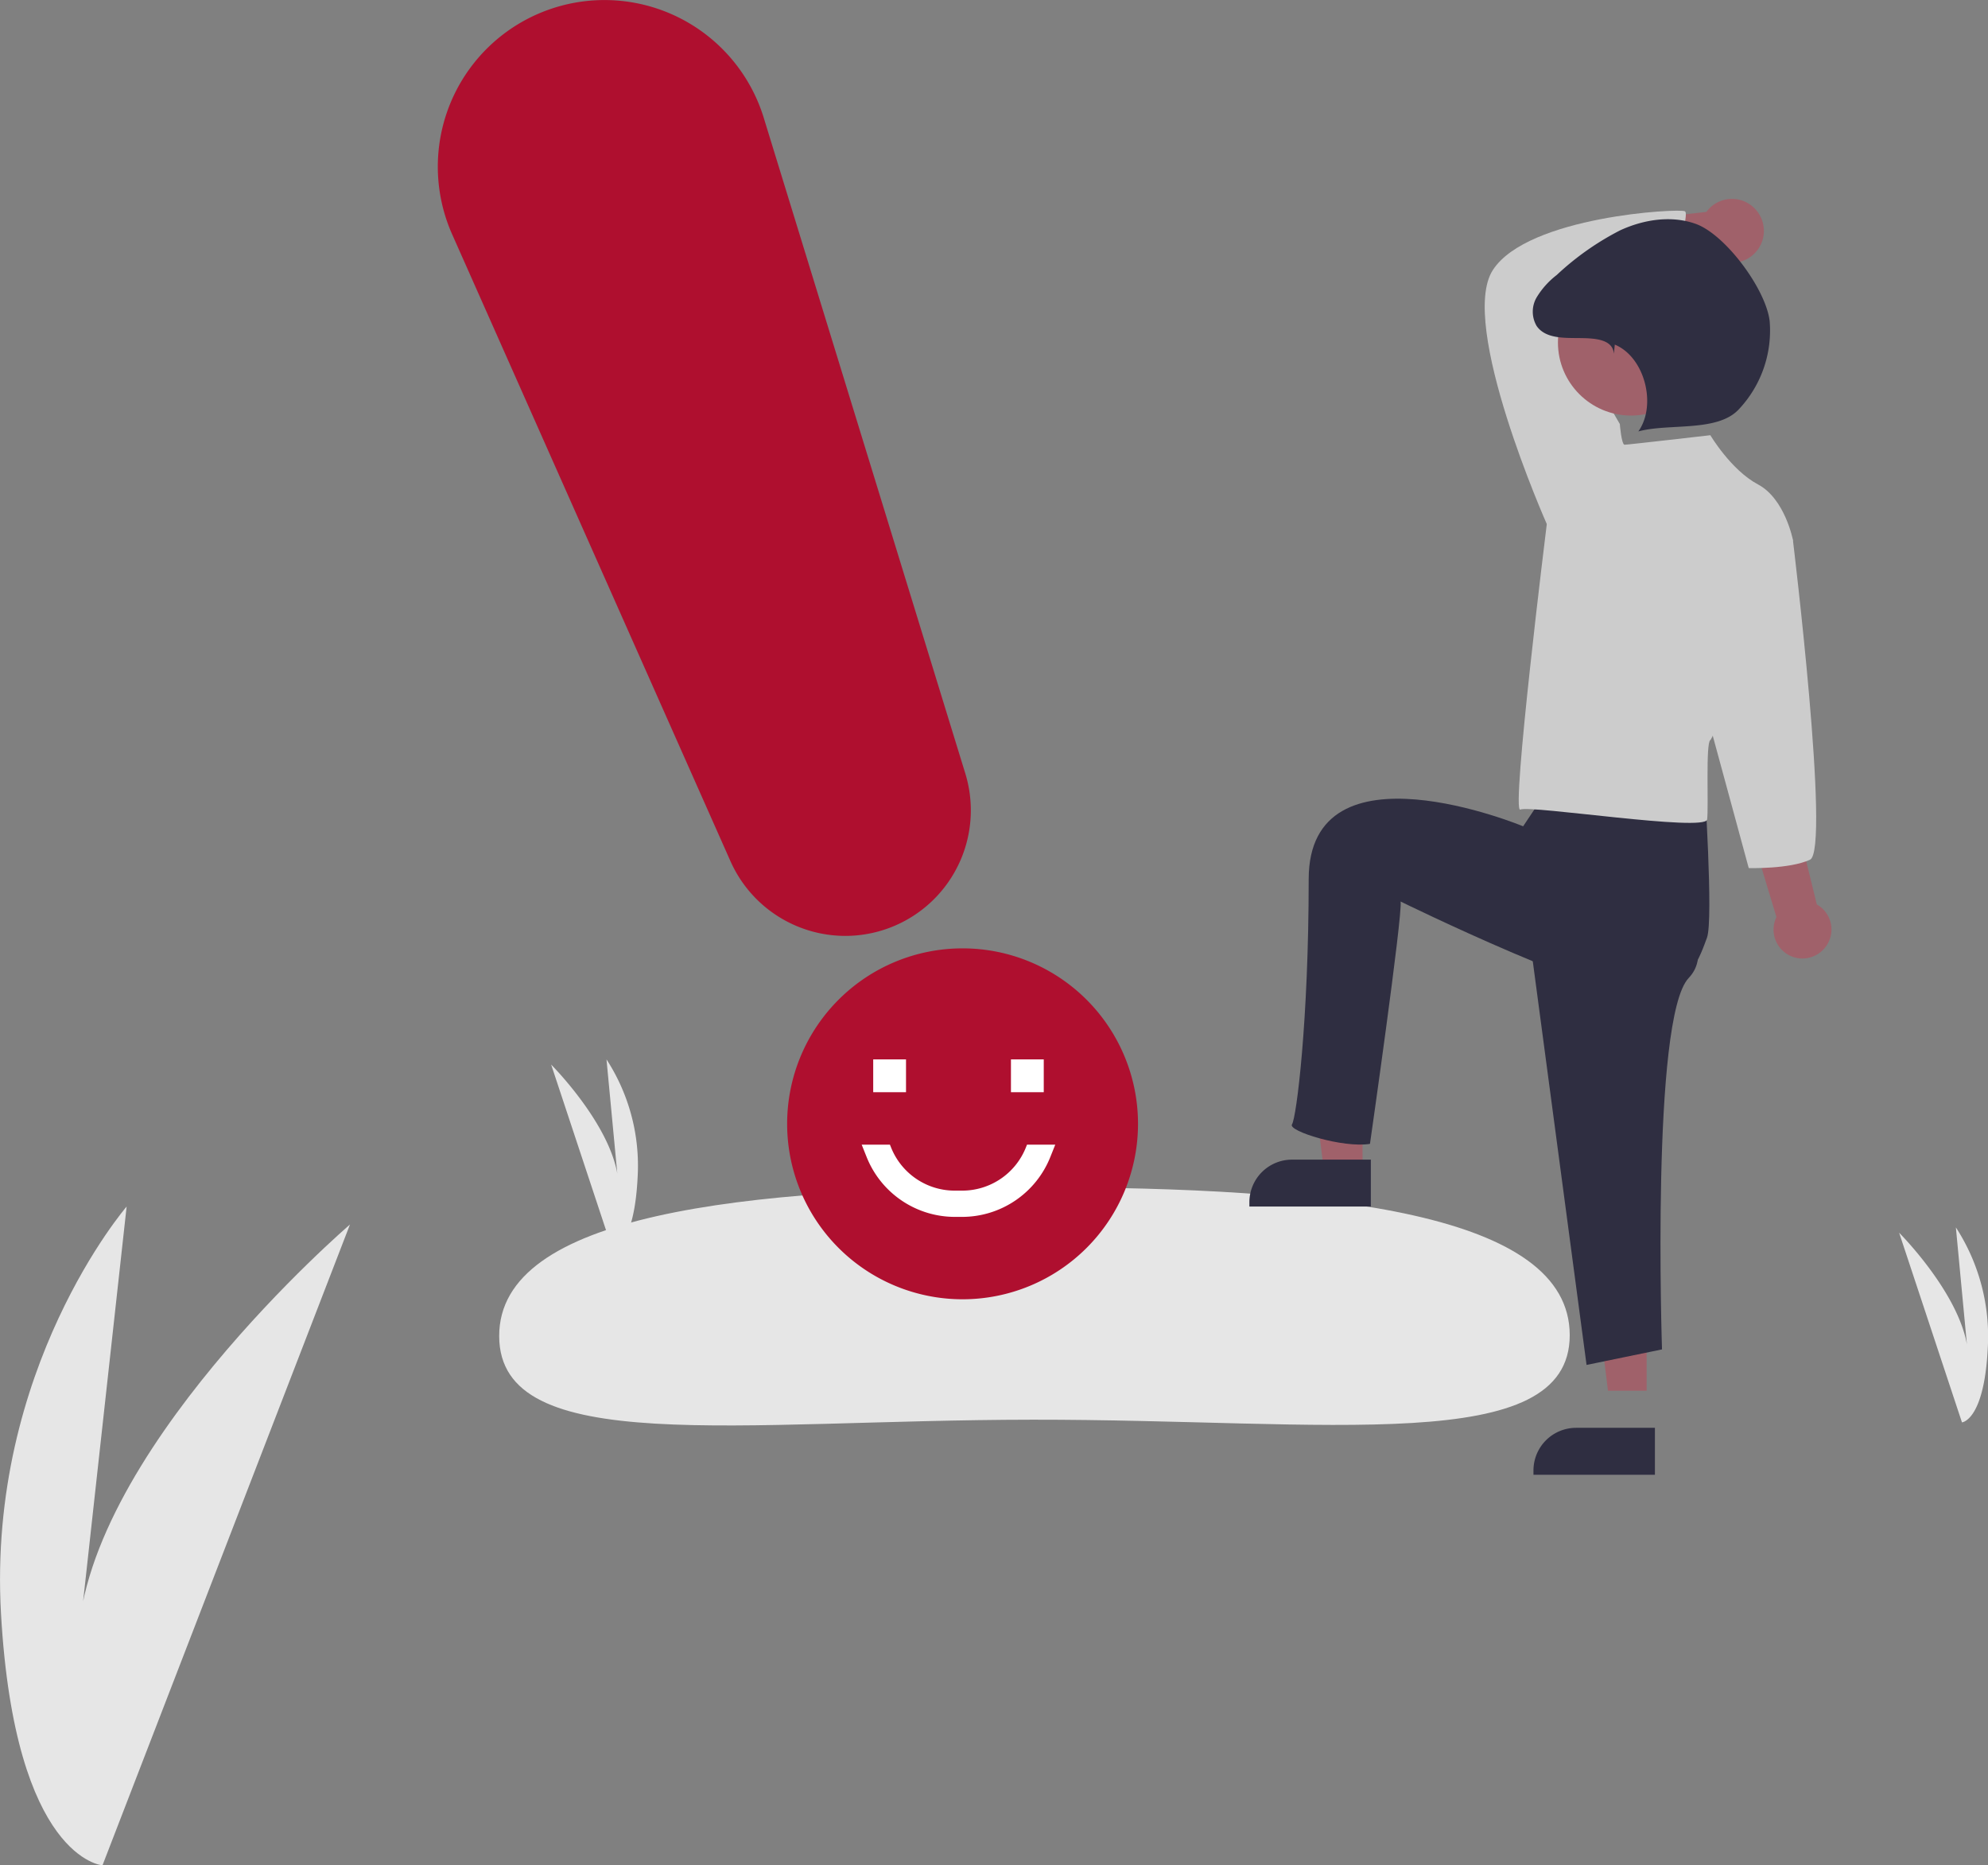 <svg xmlns="http://www.w3.org/2000/svg" width="289.135" height="271.255" viewBox="0 0 289.135 271.255">
  <rect x="0" y="0" width="289.135" height="271.255" fill="#808080" stroke="none"/>
  <g id="Сгруппировать_960" data-name="Сгруппировать 960" transform="translate(-388.524 -313.872)">
    <path id="Контур_2648" data-name="Контур 2648" d="M912.139,662.943,903,635.362s10.053,10.053,10.053,18.3l-1.8-19.075a29.109,29.109,0,0,1,4.64,17.528C915.373,662.686,912.139,662.943,912.139,662.943Z" transform="translate(-238.266 -142.227)" fill="#e6e6e6"/>
    <path id="Контур_2649" data-name="Контур 2649" d="M427.92,601.945,419,575.026s9.811,9.811,9.811,17.862l-1.761-18.616a28.411,28.411,0,0,1,4.528,17.107C431.075,601.693,427.92,601.945,427.92,601.945Z" transform="translate(49.684 -106.342)" fill="#e6e6e6"/>
    <path id="Контур_2650" data-name="Контур 2650" d="M556.043,641.689c.015,17.707-35.1,12.261-78.1,12.3s-77.584,5.544-77.6-12.163,35.092-21.589,78.087-21.626S556.028,623.982,556.043,641.689Z" transform="translate(60.783 -133.665)" fill="#e6e6e6"/>
    <path id="Контур_2651" data-name="Контур 2651" d="M493.151,388.478H487.53L484.855,366.8h8.3Z" transform="translate(93.542 95.632)" fill="#a0616a"/>
    <path id="Контур_2652" data-name="Контур 2652" d="M470.9,416.357h11.465v6.826H464.7v-.624a6.2,6.2,0,0,1,6.2-6.2Z" transform="translate(105.535 66.147)" fill="#2f2e41"/>
    <path id="Контур_2653" data-name="Контур 2653" d="M595.151,467.478H589.53L586.855,445.8h8.3Z" transform="translate(32.858 48.632)" fill="#a0616a"/>
    <path id="Контур_2654" data-name="Контур 2654" d="M572.9,495.357h11.465v6.826H566.7v-.624a6.2,6.2,0,0,1,6.2-6.2Z" transform="translate(44.851 26.147)" fill="#2f2e41"/>
    <path id="Контур_2655" data-name="Контур 2655" d="M843.187,446.842a4.178,4.178,0,0,0-1.173-6.3l-13.055-53.182-8.348,3.592,15.528,51.422a4.2,4.2,0,0,0,7.048,4.467Z" transform="translate(-189.25 4.858)" fill="#a0616a"/>
    <path id="Контур_2656" data-name="Контур 2656" d="M811.168,266.769a4.61,4.61,0,0,0-7.054.467l-20.207,2.32,3.074,7.794,18.377-3.439a4.635,4.635,0,0,0,5.81-7.141Z" transform="translate(-167.413 77.449)" fill="#a0616a"/>
    <path id="Контур_2657" data-name="Контур 2657" d="M769,511.665l8.817,66.177,10.974-2.259s-1.614-48.2,3.873-54-7.058-15.988-7.058-15.988Z" transform="translate(-158.544 -65.481)" fill="#2f2e41"/>
    <path id="Контур_2658" data-name="Контур 2658" d="M722.617,465.719l-4.051,6.076s-31.19-12.962-31.19,7.7-1.785,34.677-2.43,35.646,7.468,3.481,11.342,2.835c0,0,4.778-33.3,4.456-35.241,0,0,30.6,15,36.406,13.71s7.182-5.862,8.151-8.444-.405-23.089-.405-23.089L725.53,459Z" transform="translate(-108.516 -37.762)" fill="#2f2e41"/>
    <path id="Контур_2659" data-name="Контур 2659" d="M764.385,316.552l-1.154-1.386s-12.931-29.095-7.851-36.946,27.248-9.006,27.94-8.544-1.655,6.458-.038,9.229c0,0-17.172,3.723-18.327,4.185s8.9,17.529,8.9,17.529L772.7,311.01Z" transform="translate(-149.737 74.924)" fill="#ccc"/>
    <path id="Контур_2660" data-name="Контур 2660" d="M794.289,347.811s-12.008,1.385-12.47,1.385-.693-3-.693-3L770.5,360.742s-5.233,42.2-3.848,41.511,26.939,3.286,27.17,1.438-.231-11.084.462-11.546S806.3,363.051,806.3,363.051s-1.155-6-5.08-8.082S794.289,347.811,794.289,347.811Z" transform="translate(-157.012 29.349)" fill="#ccc"/>
    <path id="Контур_2661" data-name="Контур 2661" d="M843.189,378.118l3.694,3.925s5.49,45.108,2.488,46.493-8.911,1.215-8.911,1.215l-5.815-21.384Z" transform="translate(-197.599 10.357)" fill="#ccc"/>
    <circle id="Эллипс_102" data-name="Эллипс 102" cx="10.628" cy="10.628" r="10.628" transform="translate(615.11 353.047)" fill="#a0616a"/>
    <path id="Контур_2662" data-name="Контур 2662" d="M783.244,292.22c-.144-2.205-2.926-2.281-5.136-2.3s-4.852.058-6.1-1.764a4.119,4.119,0,0,1,.014-4.167,11.844,11.844,0,0,1,2.91-3.239,40.34,40.34,0,0,1,9.216-6.492c3.424-1.579,7.437-2.216,10.988-.949,4.363,1.557,10.26,9.57,10.769,14.174a16.7,16.7,0,0,1-4.432,12.737c-3.1,3.44-10.2,2.052-14.668,3.276,2.716-3.844.926-10.828-3.425-12.623Z" transform="translate(-159.999 73.114)" fill="#2f2e41"/>
    <path id="Контур_2663" data-name="Контур 2663" d="M25.515,0A25.515,25.515,0,1,1,0,25.515,25.515,25.515,0,0,1,25.515,0Z" transform="translate(503.006 451.783)" fill="#af0f2f"/>
    <path id="Контур_2664" data-name="Контур 2664" d="M437.583,330.041a18.293,18.293,0,0,1-16.712-10.851l-40.486-91.175A24.235,24.235,0,1,1,425.7,211.057l29.318,95.357a18.26,18.26,0,0,1-17.434,23.627Z" transform="translate(73.898 119.929)" fill="#af0f2f"/>
    <path id="Контур_2665" data-name="Контур 2665" d="M917.906,730.387,953.9,637.2s-39.587,33.965-39.587,61.833l7.106-64.446s-20.3,23.514-18.271,59.221S917.906,730.387,917.906,730.387Z" transform="translate(-514.477 -145.259)" fill="#e6e6e6"/>
    <g id="Сгруппировать_958" data-name="Сгруппировать 958" transform="translate(382 137.463)">
      <path id="Контур_2646" data-name="Контур 2646" d="M22.5,14.063h4.771v4.771H22.5Z" transform="translate(131.057 316.404)" fill="#fff"/>
      <path id="Контур_2647" data-name="Контур 2647" d="M33.59,21.757a9.969,9.969,0,0,1-9.3,6.3H23.263a9.969,9.969,0,0,1-9.3-6.3l-.153-.382H9.7l.721,1.8a13.833,13.833,0,0,0,12.844,8.7h1.026a13.832,13.832,0,0,0,12.841-8.7l.72-1.8H33.743Z" transform="translate(122.148 321.494)" fill="#fff"/>
      <path id="Контур_2645" data-name="Контур 2645" d="M10.688,14.063h4.771v4.771H10.688Z" transform="translate(122.836 316.404)" fill="#fff"/>
    </g>
  </g>
</svg>

